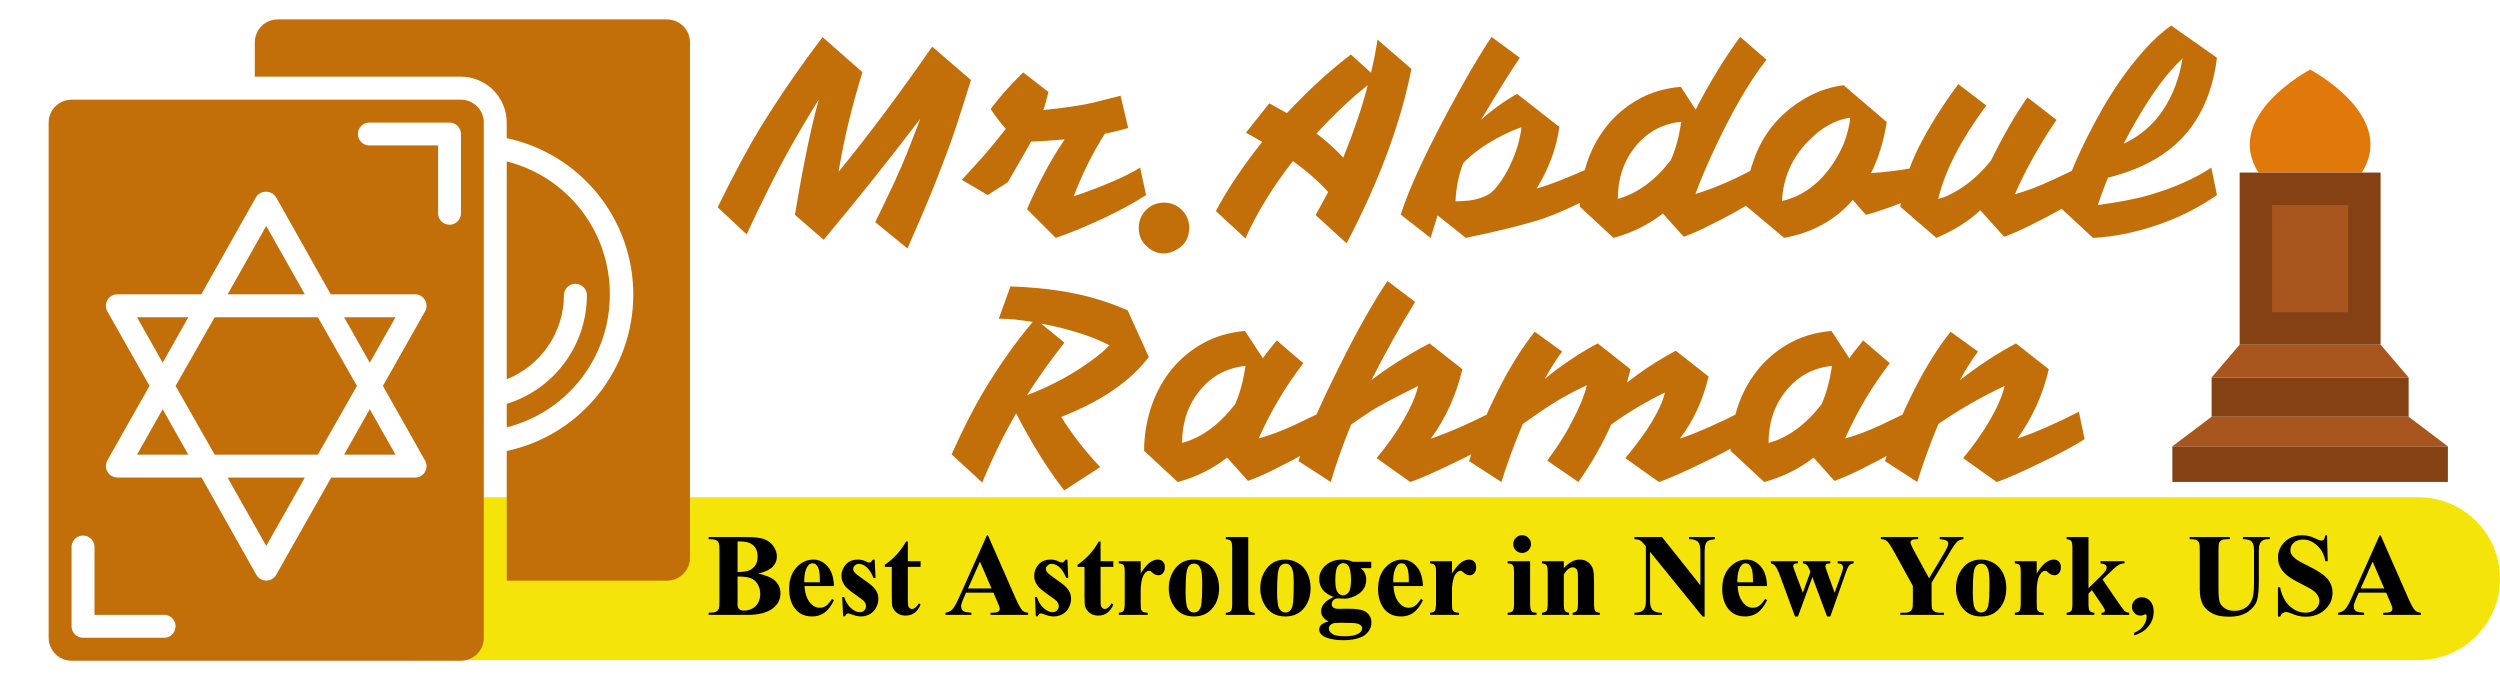 <svg width="553" height="150" viewBox="0 0 553 150" fill="none" xmlns="http://www.w3.org/2000/svg">
<g clip-path="url(#clip0_1797_221)">
<path d="M92 110H535C544.941 110 553 118.059 553 128C553 137.941 544.941 146 535 146H92V110Z" fill="#F4E409"/>
<g clip-path="url(#clip1_1797_221)">
<path d="M70.307 70.175H47.488L38.838 85.365L47.488 100.571H70.307L78.957 85.365L70.307 70.175ZM58.889 49.986L50.342 65.106H67.435L58.889 49.986ZM87.486 100.571L81.794 90.52L76.119 100.571H87.486ZM58.889 120.76L67.435 105.64H50.342L58.889 120.76ZM147.551 4.297H61.432C60.087 4.297 58.798 4.831 57.847 5.782C56.897 6.732 56.363 8.021 56.363 9.366V16.96H101.948C104.636 16.965 107.212 18.035 109.112 19.935C111.012 21.835 112.082 24.411 112.086 27.098V30.558C120.009 32.248 127.112 36.606 132.208 42.904C137.303 49.202 140.084 57.057 140.084 65.158C140.084 73.259 137.303 81.115 132.208 87.413C127.112 93.71 120.009 98.068 112.086 99.758V128.442H147.551C148.217 128.442 148.876 128.311 149.491 128.056C150.106 127.801 150.665 127.428 151.135 126.957C151.606 126.486 151.979 125.928 152.234 125.313C152.489 124.698 152.62 124.038 152.62 123.373V9.383C152.622 8.716 152.493 8.055 152.239 7.438C151.985 6.821 151.612 6.26 151.141 5.788C150.671 5.315 150.111 4.94 149.495 4.684C148.879 4.429 148.218 4.297 147.551 4.297Z" fill="#C36F09"/>
<path d="M87.485 70.182H76.119L81.793 80.233L87.485 70.182ZM134.887 65.113C134.921 58.368 132.694 51.805 128.561 46.474C124.428 41.143 118.627 37.351 112.086 35.703V83.884C115.838 82.389 119.053 79.799 121.312 76.451C123.571 73.103 124.768 69.152 124.749 65.113C124.802 64.477 125.092 63.884 125.561 63.452C126.031 63.02 126.646 62.78 127.284 62.78C127.922 62.78 128.537 63.02 129.006 63.452C129.476 63.884 129.766 64.477 129.818 65.113C129.855 70.519 128.151 75.793 124.957 80.156C121.764 84.518 117.251 87.736 112.086 89.333V94.523C118.626 92.873 124.424 89.08 128.557 83.749C132.69 78.419 134.918 71.858 134.887 65.113Z" fill="#C36F09"/>
<path d="M101.948 146.157C102.614 146.157 103.273 146.026 103.888 145.771C104.503 145.516 105.062 145.143 105.532 144.672C106.003 144.202 106.376 143.643 106.631 143.028C106.886 142.413 107.017 141.754 107.017 141.088V27.116C107.017 26.45 106.886 25.791 106.631 25.176C106.376 24.561 106.003 24.002 105.532 23.532C105.062 23.061 104.503 22.688 103.888 22.433C103.273 22.178 102.614 22.047 101.948 22.047H15.829C14.484 22.047 13.195 22.581 12.244 23.532C11.294 24.482 10.76 25.771 10.76 27.116V141.105C10.769 142.445 11.306 143.728 12.255 144.674C13.205 145.619 14.489 146.153 15.829 146.157H101.948ZM81.69 27.116H99.422C99.755 27.113 100.086 27.177 100.394 27.303C100.703 27.429 100.983 27.615 101.219 27.849C101.456 28.084 101.643 28.363 101.771 28.671C101.899 28.979 101.965 29.308 101.965 29.642V47.374C101.913 48.01 101.623 48.603 101.153 49.035C100.684 49.468 100.069 49.708 99.431 49.708C98.793 49.708 98.178 49.468 97.708 49.035C97.239 48.603 96.949 48.01 96.897 47.374V32.167H81.69C81.02 32.167 80.377 31.901 79.904 31.428C79.43 30.954 79.164 30.311 79.164 29.642C79.164 28.972 79.43 28.329 79.904 27.856C80.377 27.382 81.02 27.116 81.69 27.116ZM23.752 68.895C23.535 68.51 23.422 68.075 23.422 67.632C23.422 67.19 23.535 66.755 23.752 66.37C23.976 65.985 24.297 65.666 24.682 65.445C25.068 65.223 25.505 65.107 25.949 65.107H44.529L56.639 43.603C56.878 43.235 57.205 42.933 57.59 42.724C57.975 42.514 58.407 42.405 58.845 42.405C59.283 42.405 59.715 42.514 60.1 42.724C60.485 42.933 60.812 43.235 61.051 43.603L73.161 65.107H91.828C92.27 65.108 92.704 65.225 93.086 65.447C93.469 65.668 93.786 65.987 94.007 66.37C94.233 66.752 94.351 67.188 94.351 67.632C94.351 68.076 94.233 68.513 94.007 68.895L84.7 85.365L94.007 101.852C94.233 102.235 94.351 102.671 94.351 103.115C94.351 103.559 94.233 103.995 94.007 104.378C93.786 104.76 93.469 105.079 93.086 105.3C92.704 105.522 92.27 105.639 91.828 105.64H73.265L61.103 127.127C60.884 127.52 60.564 127.847 60.176 128.075C59.788 128.302 59.347 128.422 58.897 128.422C58.447 128.422 58.006 128.302 57.618 128.075C57.23 127.847 56.91 127.52 56.691 127.127L44.581 105.623H25.966C25.523 105.623 25.087 105.506 24.702 105.285C24.318 105.064 23.997 104.746 23.774 104.363C23.55 103.98 23.43 103.545 23.426 103.102C23.422 102.658 23.535 102.221 23.752 101.834L33.077 85.348L23.752 68.895ZM15.829 120.795C15.881 120.159 16.171 119.566 16.641 119.134C17.11 118.702 17.725 118.462 18.363 118.462C19.001 118.462 19.616 118.702 20.086 119.134C20.555 119.566 20.845 120.159 20.898 120.795V136.002H36.087C36.437 135.973 36.79 136.017 37.123 136.131C37.455 136.245 37.76 136.427 38.019 136.666C38.278 136.904 38.484 137.193 38.626 137.515C38.767 137.837 38.84 138.185 38.84 138.536C38.84 138.888 38.767 139.236 38.626 139.558C38.484 139.88 38.278 140.169 38.019 140.407C37.76 140.645 37.455 140.827 37.123 140.942C36.79 141.056 36.437 141.1 36.087 141.071H18.355C18.021 141.071 17.691 141.005 17.384 140.877C17.076 140.749 16.797 140.561 16.562 140.325C16.328 140.089 16.142 139.808 16.016 139.5C15.89 139.191 15.826 138.861 15.829 138.528V120.795Z" fill="#C36F09"/>
<path d="M35.983 90.525L30.309 100.576H41.657L35.983 90.525ZM30.309 70.18L35.983 80.231L41.657 70.18H30.309Z" fill="#C36F09"/>
</g>
<path d="M167.771 126.876C169.404 127.257 170.551 127.718 171.211 128.26C172.159 129.03 172.633 130.029 172.633 131.256C172.633 132.551 172.112 133.622 171.071 134.468C169.793 135.492 167.936 136.004 165.498 136.004H156.751V135.534C157.547 135.534 158.084 135.462 158.363 135.318C158.651 135.166 158.85 134.971 158.96 134.734C159.078 134.497 159.138 133.914 159.138 132.983V121.811C159.138 120.88 159.078 120.296 158.96 120.059C158.85 119.813 158.651 119.619 158.363 119.475C158.076 119.331 157.538 119.259 156.751 119.259V118.789H165.003C166.975 118.789 168.371 118.967 169.192 119.322C170.013 119.669 170.661 120.194 171.135 120.897C171.609 121.591 171.846 122.331 171.846 123.118C171.846 123.948 171.545 124.688 170.944 125.34C170.343 125.983 169.285 126.495 167.771 126.876ZM163.149 126.533C164.351 126.533 165.236 126.398 165.803 126.127C166.378 125.856 166.818 125.475 167.123 124.984C167.428 124.494 167.58 123.867 167.58 123.106C167.58 122.344 167.428 121.722 167.123 121.239C166.827 120.748 166.399 120.376 165.841 120.122C165.282 119.868 164.385 119.746 163.149 119.754V126.533ZM163.149 127.524V133.046L163.137 133.681C163.137 134.138 163.251 134.485 163.479 134.722C163.716 134.95 164.063 135.065 164.521 135.065C165.198 135.065 165.82 134.916 166.387 134.62C166.962 134.316 167.402 133.88 167.707 133.313C168.012 132.737 168.164 132.098 168.164 131.396C168.164 130.592 167.978 129.872 167.605 129.237C167.233 128.594 166.721 128.146 166.069 127.892C165.418 127.638 164.444 127.515 163.149 127.524ZM184.478 129.644H177.965C178.041 131.218 178.46 132.462 179.222 133.376C179.806 134.079 180.508 134.43 181.329 134.43C181.837 134.43 182.298 134.29 182.713 134.011C183.128 133.723 183.572 133.211 184.046 132.475L184.478 132.754C183.834 134.066 183.123 134.997 182.345 135.547C181.566 136.089 180.665 136.359 179.641 136.359C177.88 136.359 176.547 135.682 175.642 134.328C174.914 133.236 174.55 131.882 174.55 130.266C174.55 128.285 175.083 126.711 176.149 125.543C177.224 124.367 178.481 123.778 179.92 123.778C181.122 123.778 182.163 124.274 183.043 125.264C183.932 126.246 184.41 127.705 184.478 129.644ZM181.354 128.793C181.354 127.43 181.278 126.495 181.126 125.987C180.982 125.48 180.754 125.094 180.44 124.832C180.263 124.68 180.026 124.604 179.729 124.604C179.289 124.604 178.93 124.819 178.65 125.251C178.151 126.004 177.901 127.037 177.901 128.349V128.793H181.354ZM193.479 123.804L193.669 127.854H193.237C192.721 126.652 192.184 125.831 191.625 125.391C191.075 124.951 190.525 124.731 189.975 124.731C189.628 124.731 189.331 124.849 189.086 125.086C188.84 125.315 188.718 125.581 188.718 125.886C188.718 126.114 188.802 126.334 188.972 126.546C189.243 126.893 190 127.49 191.244 128.336C192.488 129.174 193.305 129.889 193.694 130.482C194.092 131.066 194.291 131.721 194.291 132.449C194.291 133.109 194.126 133.757 193.796 134.392C193.466 135.026 193 135.513 192.399 135.852C191.799 136.19 191.134 136.359 190.406 136.359C189.839 136.359 189.082 136.182 188.134 135.826C187.88 135.733 187.706 135.687 187.613 135.687C187.334 135.687 187.101 135.898 186.915 136.321H186.496L186.293 132.056H186.725C187.105 133.173 187.626 134.011 188.286 134.569C188.955 135.128 189.585 135.407 190.178 135.407C190.584 135.407 190.914 135.285 191.168 135.039C191.43 134.785 191.562 134.481 191.562 134.125C191.562 133.719 191.435 133.368 191.181 133.071C190.927 132.775 190.36 132.327 189.479 131.726C188.185 130.829 187.347 130.143 186.966 129.669C186.407 128.975 186.128 128.209 186.128 127.371C186.128 126.457 186.441 125.632 187.067 124.896C187.702 124.151 188.616 123.778 189.81 123.778C190.453 123.778 191.075 123.935 191.676 124.248C191.904 124.375 192.09 124.439 192.234 124.439C192.387 124.439 192.509 124.409 192.603 124.35C192.696 124.282 192.844 124.1 193.047 123.804H193.479ZM200.816 119.792V124.134H203.635V125.391H200.816V132.716C200.816 133.401 200.846 133.846 200.905 134.049C200.973 134.244 201.087 134.404 201.248 134.531C201.409 134.65 201.557 134.709 201.692 134.709C202.243 134.709 202.763 134.29 203.254 133.452L203.635 133.732C202.949 135.357 201.836 136.169 200.296 136.169C199.543 136.169 198.904 135.962 198.379 135.547C197.863 135.124 197.533 134.654 197.389 134.138C197.304 133.85 197.262 133.071 197.262 131.802V125.391H195.713V124.946C196.779 124.193 197.685 123.402 198.43 122.572C199.183 121.743 199.839 120.816 200.397 119.792H200.816ZM219.758 131.104H213.677L212.953 132.779C212.716 133.338 212.598 133.799 212.598 134.163C212.598 134.646 212.792 135.001 213.182 135.23C213.41 135.365 213.973 135.467 214.87 135.534V136.004H209.145V135.534C209.762 135.441 210.27 135.187 210.668 134.773C211.066 134.349 211.557 133.482 212.141 132.17L218.298 118.434H218.539L224.747 132.551C225.34 133.888 225.826 134.73 226.207 135.077C226.495 135.34 226.901 135.492 227.426 135.534V136.004H219.098V135.534H219.44C220.109 135.534 220.579 135.441 220.85 135.255C221.036 135.12 221.129 134.925 221.129 134.671C221.129 134.519 221.104 134.362 221.053 134.201C221.036 134.125 220.909 133.808 220.672 133.249L219.758 131.104ZM219.326 130.164L216.762 124.235L214.121 130.164H219.326ZM236.109 123.804L236.3 127.854H235.868C235.352 126.652 234.814 125.831 234.256 125.391C233.706 124.951 233.156 124.731 232.605 124.731C232.258 124.731 231.962 124.849 231.717 125.086C231.471 125.315 231.349 125.581 231.349 125.886C231.349 126.114 231.433 126.334 231.603 126.546C231.873 126.893 232.631 127.49 233.875 128.336C235.119 129.174 235.936 129.889 236.325 130.482C236.723 131.066 236.922 131.721 236.922 132.449C236.922 133.109 236.757 133.757 236.427 134.392C236.097 135.026 235.631 135.513 235.03 135.852C234.429 136.19 233.765 136.359 233.037 136.359C232.47 136.359 231.713 136.182 230.765 135.826C230.511 135.733 230.337 135.687 230.244 135.687C229.965 135.687 229.732 135.898 229.546 136.321H229.127L228.924 132.056H229.355C229.736 133.173 230.257 134.011 230.917 134.569C231.586 135.128 232.216 135.407 232.809 135.407C233.215 135.407 233.545 135.285 233.799 135.039C234.061 134.785 234.192 134.481 234.192 134.125C234.192 133.719 234.065 133.368 233.812 133.071C233.558 132.775 232.991 132.327 232.11 131.726C230.815 130.829 229.978 130.143 229.597 129.669C229.038 128.975 228.759 128.209 228.759 127.371C228.759 126.457 229.072 125.632 229.698 124.896C230.333 124.151 231.247 123.778 232.44 123.778C233.084 123.778 233.706 123.935 234.307 124.248C234.535 124.375 234.721 124.439 234.865 124.439C235.018 124.439 235.14 124.409 235.233 124.35C235.326 124.282 235.475 124.1 235.678 123.804H236.109ZM243.447 119.792V124.134H246.266V125.391H243.447V132.716C243.447 133.401 243.477 133.846 243.536 134.049C243.604 134.244 243.718 134.404 243.879 134.531C244.04 134.65 244.188 134.709 244.323 134.709C244.873 134.709 245.394 134.29 245.885 133.452L246.266 133.732C245.58 135.357 244.467 136.169 242.927 136.169C242.174 136.169 241.535 135.962 241.01 135.547C240.493 135.124 240.163 134.654 240.02 134.138C239.935 133.85 239.893 133.071 239.893 131.802V125.391H238.344V124.946C239.41 124.193 240.316 123.402 241.061 122.572C241.814 121.743 242.47 120.816 243.028 119.792H243.447ZM252.321 124.134V126.825C253.108 125.598 253.798 124.786 254.391 124.388C254.983 123.982 255.554 123.778 256.104 123.778C256.578 123.778 256.955 123.927 257.234 124.223C257.522 124.511 257.666 124.921 257.666 125.454C257.666 126.021 257.526 126.461 257.247 126.775C256.976 127.088 256.646 127.244 256.257 127.244C255.808 127.244 255.419 127.1 255.089 126.813C254.759 126.525 254.564 126.364 254.505 126.33C254.42 126.279 254.323 126.254 254.213 126.254C253.967 126.254 253.735 126.347 253.515 126.533C253.168 126.821 252.905 127.232 252.728 127.765C252.457 128.586 252.321 129.491 252.321 130.482V133.211L252.334 133.922C252.334 134.404 252.364 134.713 252.423 134.849C252.524 135.077 252.673 135.247 252.867 135.357C253.07 135.458 253.409 135.522 253.883 135.547V136.004H247.472V135.547C247.988 135.505 248.335 135.365 248.513 135.128C248.699 134.883 248.792 134.244 248.792 133.211V126.648C248.792 125.97 248.758 125.539 248.69 125.353C248.606 125.116 248.483 124.942 248.322 124.832C248.161 124.722 247.878 124.646 247.472 124.604V124.134H252.321ZM264.064 123.778C265.097 123.778 266.058 124.045 266.946 124.578C267.835 125.111 268.508 125.869 268.965 126.851C269.43 127.832 269.663 128.907 269.663 130.075C269.663 131.76 269.236 133.169 268.381 134.303C267.348 135.674 265.922 136.359 264.103 136.359C262.317 136.359 260.941 135.733 259.977 134.481C259.012 133.228 258.529 131.776 258.529 130.126C258.529 128.425 259.02 126.944 260.002 125.683C260.992 124.413 262.346 123.778 264.064 123.778ZM264.115 124.68C263.684 124.68 263.311 124.845 262.998 125.175C262.693 125.497 262.49 126.14 262.389 127.105C262.296 128.061 262.249 129.394 262.249 131.104C262.249 132.009 262.308 132.856 262.427 133.643C262.52 134.244 262.719 134.701 263.023 135.014C263.328 135.327 263.675 135.483 264.064 135.483C264.445 135.483 264.763 135.378 265.017 135.166C265.347 134.878 265.567 134.476 265.677 133.96C265.846 133.156 265.931 131.531 265.931 129.085C265.931 127.646 265.85 126.66 265.689 126.127C265.529 125.585 265.292 125.192 264.979 124.946C264.758 124.769 264.471 124.68 264.115 124.68ZM276.112 118.789V133.541C276.112 134.379 276.21 134.916 276.404 135.153C276.599 135.382 276.98 135.513 277.547 135.547V136.004H271.136V135.547C271.66 135.53 272.05 135.378 272.304 135.09C272.473 134.895 272.558 134.379 272.558 133.541V121.252C272.558 120.423 272.46 119.894 272.266 119.665C272.071 119.428 271.694 119.293 271.136 119.259V118.789H276.112ZM284.301 123.778C285.333 123.778 286.294 124.045 287.183 124.578C288.071 125.111 288.744 125.869 289.201 126.851C289.667 127.832 289.899 128.907 289.899 130.075C289.899 131.76 289.472 133.169 288.617 134.303C287.585 135.674 286.159 136.359 284.339 136.359C282.553 136.359 281.178 135.733 280.213 134.481C279.248 133.228 278.766 131.776 278.766 130.126C278.766 128.425 279.257 126.944 280.238 125.683C281.229 124.413 282.583 123.778 284.301 123.778ZM284.352 124.68C283.92 124.68 283.548 124.845 283.234 125.175C282.93 125.497 282.727 126.14 282.625 127.105C282.532 128.061 282.485 129.394 282.485 131.104C282.485 132.009 282.545 132.856 282.663 133.643C282.756 134.244 282.955 134.701 283.26 135.014C283.564 135.327 283.911 135.483 284.301 135.483C284.682 135.483 284.999 135.378 285.253 135.166C285.583 134.878 285.803 134.476 285.913 133.96C286.082 133.156 286.167 131.531 286.167 129.085C286.167 127.646 286.087 126.66 285.926 126.127C285.765 125.585 285.528 125.192 285.215 124.946C284.995 124.769 284.707 124.68 284.352 124.68ZM299.319 124.274H303.318V125.67H301.046C301.461 126.085 301.748 126.461 301.909 126.8C302.112 127.257 302.214 127.735 302.214 128.234C302.214 129.081 301.977 129.817 301.503 130.443C301.037 131.061 300.398 131.548 299.586 131.903C298.782 132.25 298.067 132.424 297.44 132.424C297.39 132.424 296.882 132.403 295.917 132.36C295.536 132.36 295.215 132.487 294.952 132.741C294.698 132.987 294.571 133.283 294.571 133.63C294.571 133.935 294.686 134.184 294.914 134.379C295.151 134.574 295.532 134.671 296.057 134.671L298.253 134.646C300.03 134.646 301.253 134.84 301.922 135.23C302.878 135.771 303.356 136.605 303.356 137.731C303.356 138.45 303.136 139.102 302.696 139.686C302.256 140.278 301.676 140.714 300.957 140.993C299.865 141.408 298.608 141.615 297.187 141.615C296.12 141.615 295.147 141.51 294.267 141.298C293.386 141.095 292.756 140.807 292.375 140.435C291.994 140.071 291.804 139.686 291.804 139.279C291.804 138.89 291.948 138.539 292.235 138.226C292.532 137.921 293.077 137.663 293.873 137.451C292.773 136.91 292.223 136.156 292.223 135.192C292.223 134.608 292.447 134.04 292.896 133.49C293.344 132.94 294.055 132.462 295.028 132.056C293.894 131.641 293.073 131.095 292.565 130.418C292.058 129.741 291.804 128.958 291.804 128.069C291.804 126.91 292.278 125.907 293.226 125.061C294.174 124.206 295.392 123.778 296.882 123.778C297.669 123.778 298.481 123.943 299.319 124.274ZM297.123 124.566C296.632 124.566 296.217 124.815 295.879 125.315C295.54 125.805 295.371 126.83 295.371 128.387C295.371 129.648 295.536 130.515 295.866 130.989C296.205 131.455 296.603 131.688 297.06 131.688C297.567 131.688 297.991 131.455 298.329 130.989C298.668 130.524 298.837 129.618 298.837 128.273C298.837 126.758 298.646 125.725 298.266 125.175C297.995 124.769 297.614 124.566 297.123 124.566ZM296.374 137.756C295.511 137.756 294.939 137.828 294.66 137.972C294.178 138.234 293.937 138.59 293.937 139.038C293.937 139.47 294.186 139.859 294.686 140.206C295.185 140.562 296.124 140.739 297.504 140.739C298.68 140.739 299.603 140.583 300.271 140.27C300.949 139.956 301.287 139.516 301.287 138.949C301.287 138.738 301.224 138.56 301.097 138.416C300.868 138.162 300.521 137.989 300.056 137.896C299.599 137.803 298.371 137.756 296.374 137.756ZM314.757 129.644H308.244C308.32 131.218 308.739 132.462 309.501 133.376C310.085 134.079 310.787 134.43 311.608 134.43C312.116 134.43 312.577 134.29 312.992 134.011C313.407 133.723 313.851 133.211 314.325 132.475L314.757 132.754C314.114 134.066 313.403 134.997 312.624 135.547C311.845 136.089 310.944 136.359 309.92 136.359C308.16 136.359 306.826 135.682 305.921 134.328C305.193 133.236 304.829 131.882 304.829 130.266C304.829 128.285 305.362 126.711 306.429 125.543C307.504 124.367 308.76 123.778 310.199 123.778C311.401 123.778 312.442 124.274 313.322 125.264C314.211 126.246 314.689 127.705 314.757 129.644ZM311.634 128.793C311.634 127.43 311.558 126.495 311.405 125.987C311.261 125.48 311.033 125.094 310.72 124.832C310.542 124.68 310.305 124.604 310.009 124.604C309.569 124.604 309.209 124.819 308.93 125.251C308.43 126.004 308.181 127.037 308.181 128.349V128.793H311.634ZM321.181 124.134V126.825C321.968 125.598 322.658 124.786 323.25 124.388C323.842 123.982 324.414 123.778 324.964 123.778C325.438 123.778 325.814 123.927 326.094 124.223C326.382 124.511 326.525 124.921 326.525 125.454C326.525 126.021 326.386 126.461 326.106 126.775C325.836 127.088 325.506 127.244 325.116 127.244C324.668 127.244 324.278 127.1 323.948 126.813C323.618 126.525 323.424 126.364 323.364 126.33C323.28 126.279 323.182 126.254 323.072 126.254C322.827 126.254 322.594 126.347 322.374 126.533C322.027 126.821 321.765 127.232 321.587 127.765C321.316 128.586 321.181 129.491 321.181 130.482V133.211L321.193 133.922C321.193 134.404 321.223 134.713 321.282 134.849C321.384 135.077 321.532 135.247 321.727 135.357C321.93 135.458 322.268 135.522 322.742 135.547V136.004H316.331V135.547C316.847 135.505 317.194 135.365 317.372 135.128C317.558 134.883 317.651 134.244 317.651 133.211V126.648C317.651 125.97 317.618 125.539 317.55 125.353C317.465 125.116 317.342 124.942 317.182 124.832C317.021 124.722 316.737 124.646 316.331 124.604V124.134H321.181ZM336.682 118.383C337.232 118.383 337.697 118.578 338.078 118.967C338.459 119.348 338.649 119.809 338.649 120.351C338.649 120.892 338.455 121.354 338.065 121.734C337.685 122.115 337.223 122.306 336.682 122.306C336.14 122.306 335.679 122.115 335.298 121.734C334.917 121.354 334.727 120.892 334.727 120.351C334.727 119.809 334.917 119.348 335.298 118.967C335.679 118.578 336.14 118.383 336.682 118.383ZM338.459 124.134V133.541C338.459 134.379 338.556 134.916 338.751 135.153C338.946 135.382 339.326 135.513 339.894 135.547V136.004H333.482V135.547C334.007 135.53 334.396 135.378 334.65 135.09C334.82 134.895 334.904 134.379 334.904 133.541V126.609C334.904 125.772 334.807 125.238 334.612 125.01C334.418 124.773 334.041 124.637 333.482 124.604V124.134H338.459ZM345.911 124.134V125.67C346.521 125.01 347.104 124.532 347.663 124.235C348.222 123.931 348.823 123.778 349.466 123.778C350.236 123.778 350.875 123.994 351.383 124.426C351.891 124.849 352.229 125.378 352.398 126.013C352.534 126.495 352.602 127.422 352.602 128.793V133.414C352.602 134.328 352.682 134.9 352.843 135.128C353.012 135.348 353.359 135.488 353.884 135.547V136.004H347.879V135.547C348.327 135.488 348.649 135.302 348.844 134.988C348.979 134.777 349.047 134.252 349.047 133.414V128.133C349.047 127.16 349.009 126.546 348.933 126.292C348.856 126.038 348.725 125.844 348.539 125.708C348.361 125.564 348.162 125.492 347.942 125.492C347.215 125.492 346.537 126.013 345.911 127.054V133.414C345.911 134.303 345.992 134.866 346.152 135.103C346.322 135.34 346.631 135.488 347.079 135.547V136.004H341.074V135.547C341.574 135.496 341.929 135.335 342.141 135.065C342.285 134.878 342.356 134.328 342.356 133.414V126.711C342.356 125.814 342.272 125.255 342.103 125.035C341.942 124.815 341.599 124.671 341.074 124.604V124.134H345.911ZM367.633 118.789L376.126 129.466V122.065C376.126 121.032 375.978 120.334 375.682 119.97C375.275 119.479 374.594 119.242 373.638 119.259V118.789H379.325V119.259C378.597 119.352 378.106 119.475 377.853 119.627C377.607 119.771 377.412 120.012 377.269 120.351C377.133 120.681 377.065 121.252 377.065 122.065V136.398H376.634L364.992 122.065V133.008C364.992 133.998 365.216 134.667 365.665 135.014C366.122 135.361 366.643 135.534 367.227 135.534H367.633V136.004H361.526V135.534C362.474 135.526 363.134 135.331 363.507 134.95C363.879 134.569 364.065 133.922 364.065 133.008V120.858L363.697 120.401C363.333 119.944 363.012 119.644 362.732 119.5C362.453 119.356 362.051 119.276 361.526 119.259V118.789H367.633ZM390.878 129.644H384.365C384.441 131.218 384.86 132.462 385.622 133.376C386.206 134.079 386.909 134.43 387.729 134.43C388.237 134.43 388.699 134.29 389.113 134.011C389.528 133.723 389.972 133.211 390.446 132.475L390.878 132.754C390.235 134.066 389.524 134.997 388.745 135.547C387.966 136.089 387.065 136.359 386.041 136.359C384.281 136.359 382.948 135.682 382.042 134.328C381.314 133.236 380.95 131.882 380.95 130.266C380.95 128.285 381.483 126.711 382.55 125.543C383.625 124.367 384.882 123.778 386.32 123.778C387.522 123.778 388.563 124.274 389.443 125.264C390.332 126.246 390.81 127.705 390.878 129.644ZM387.755 128.793C387.755 127.43 387.679 126.495 387.526 125.987C387.382 125.48 387.154 125.094 386.841 124.832C386.663 124.68 386.426 124.604 386.13 124.604C385.69 124.604 385.33 124.819 385.051 125.251C384.551 126.004 384.302 127.037 384.302 128.349V128.793H387.755ZM404.145 136.359L400.895 127.65L397.708 136.359H397.048L393.887 127.752C393.413 126.44 393.011 125.585 392.681 125.188C392.469 124.917 392.147 124.722 391.716 124.604V124.134H397.708V124.604C397.302 124.604 397.022 124.663 396.87 124.781C396.718 124.9 396.642 125.035 396.642 125.188C396.642 125.331 396.777 125.763 397.048 126.483L398.787 131.116L400.463 126.483L400.336 126.178C400.082 125.543 399.858 125.141 399.663 124.972C399.477 124.794 399.185 124.671 398.787 124.604V124.134H404.868V124.604C404.394 124.629 404.094 124.697 403.967 124.807C403.84 124.908 403.776 125.056 403.776 125.251C403.776 125.437 403.899 125.848 404.145 126.483L405.82 131.116L407.344 126.851C407.564 126.241 407.674 125.827 407.674 125.607C407.674 125.276 407.593 125.035 407.433 124.883C407.272 124.731 406.959 124.637 406.493 124.604V124.134H410.01V124.604C409.62 124.654 409.312 124.794 409.083 125.023C408.854 125.243 408.558 125.877 408.194 126.927L404.868 136.359H404.145ZM434.309 118.789V119.259C433.742 119.335 433.306 119.5 433.001 119.754C432.578 120.109 431.909 121.079 430.995 122.661L427.263 128.895V133.059C427.263 133.947 427.309 134.502 427.402 134.722C427.495 134.933 427.677 135.124 427.948 135.293C428.228 135.454 428.596 135.534 429.053 135.534H430.018V136.004H420.356V135.534H421.258C421.766 135.534 422.168 135.445 422.464 135.268C422.684 135.149 422.857 134.946 422.984 134.658C423.077 134.455 423.124 133.922 423.124 133.059V129.606L419.074 122.23C418.27 120.774 417.703 119.919 417.373 119.665C417.043 119.403 416.603 119.267 416.053 119.259V118.789H424.305V119.259H423.937C423.437 119.259 423.086 119.331 422.883 119.475C422.688 119.619 422.591 119.771 422.591 119.932C422.591 120.236 422.929 121.002 423.606 122.23L426.717 127.93L429.814 122.737C430.585 121.468 430.97 120.626 430.97 120.211C430.97 119.983 430.86 119.792 430.64 119.64C430.352 119.428 429.823 119.301 429.053 119.259V118.789H434.309ZM438.193 123.778C439.226 123.778 440.187 124.045 441.075 124.578C441.964 125.111 442.637 125.869 443.094 126.851C443.559 127.832 443.792 128.907 443.792 130.075C443.792 131.76 443.365 133.169 442.51 134.303C441.477 135.674 440.051 136.359 438.231 136.359C436.446 136.359 435.07 135.733 434.105 134.481C433.141 133.228 432.658 131.776 432.658 130.126C432.658 128.425 433.149 126.944 434.131 125.683C435.121 124.413 436.475 123.778 438.193 123.778ZM438.244 124.68C437.812 124.68 437.44 124.845 437.127 125.175C436.822 125.497 436.619 126.14 436.518 127.105C436.424 128.061 436.378 129.394 436.378 131.104C436.378 132.009 436.437 132.856 436.556 133.643C436.649 134.244 436.848 134.701 437.152 135.014C437.457 135.327 437.804 135.483 438.193 135.483C438.574 135.483 438.892 135.378 439.146 135.166C439.476 134.878 439.696 134.476 439.806 133.96C439.975 133.156 440.06 131.531 440.06 129.085C440.06 127.646 439.979 126.66 439.818 126.127C439.658 125.585 439.421 125.192 439.107 124.946C438.887 124.769 438.6 124.68 438.244 124.68ZM450.521 124.134V126.825C451.308 125.598 451.997 124.786 452.59 124.388C453.182 123.982 453.754 123.778 454.304 123.778C454.778 123.778 455.154 123.927 455.434 124.223C455.721 124.511 455.865 124.921 455.865 125.454C455.865 126.021 455.726 126.461 455.446 126.775C455.175 127.088 454.845 127.244 454.456 127.244C454.007 127.244 453.618 127.1 453.288 126.813C452.958 126.525 452.763 126.364 452.704 126.33C452.619 126.279 452.522 126.254 452.412 126.254C452.167 126.254 451.934 126.347 451.714 126.533C451.367 126.821 451.104 127.232 450.927 127.765C450.656 128.586 450.521 129.491 450.521 130.482V133.211L450.533 133.922C450.533 134.404 450.563 134.713 450.622 134.849C450.724 135.077 450.872 135.247 451.066 135.357C451.27 135.458 451.608 135.522 452.082 135.547V136.004H445.671V135.547C446.187 135.505 446.534 135.365 446.712 135.128C446.898 134.883 446.991 134.244 446.991 133.211V126.648C446.991 125.97 446.957 125.539 446.89 125.353C446.805 125.116 446.682 124.942 446.521 124.832C446.361 124.722 446.077 124.646 445.671 124.604V124.134H450.521ZM461.972 118.789V130.113L464.727 127.409C465.294 126.859 465.645 126.461 465.78 126.216C465.924 125.97 465.996 125.733 465.996 125.505C465.996 125.276 465.903 125.086 465.717 124.934C465.531 124.781 465.167 124.671 464.625 124.604V124.134H469.944V124.604C469.437 124.629 468.992 124.752 468.611 124.972C468.23 125.183 467.486 125.831 466.377 126.914L465.082 128.184L467.875 132.272C469.001 133.93 469.669 134.861 469.881 135.065C470.169 135.352 470.533 135.513 470.973 135.547V136.004H464.841V135.547C465.112 135.547 465.306 135.496 465.425 135.395C465.552 135.293 465.615 135.183 465.615 135.065C465.615 134.87 465.438 134.51 465.082 133.985L462.733 130.545L461.972 131.294V133.427C461.972 134.332 462.056 134.9 462.226 135.128C462.395 135.348 462.742 135.488 463.267 135.547V136.004H457.135V135.547C457.634 135.496 457.99 135.335 458.201 135.065C458.345 134.878 458.417 134.332 458.417 133.427V121.366C458.417 120.469 458.332 119.911 458.163 119.691C458.002 119.47 457.66 119.327 457.135 119.259V118.789H461.972ZM472.039 140.562V140.003C473.021 139.58 473.732 139.03 474.172 138.353C474.62 137.684 474.845 136.998 474.845 136.296C474.845 136.152 474.815 136.042 474.756 135.966C474.697 135.898 474.637 135.864 474.578 135.864C474.527 135.864 474.451 135.894 474.35 135.953C474.104 136.097 473.799 136.169 473.436 136.169C472.936 136.169 472.5 135.974 472.128 135.585C471.764 135.196 471.582 134.739 471.582 134.214C471.582 133.655 471.794 133.164 472.217 132.741C472.64 132.318 473.152 132.107 473.753 132.107C474.481 132.107 475.103 132.39 475.619 132.957C476.135 133.516 476.394 134.286 476.394 135.268C476.394 136.478 476.025 137.553 475.289 138.492C474.561 139.432 473.478 140.122 472.039 140.562ZM484.354 118.789H493.24V119.259H492.796C492.127 119.259 491.666 119.331 491.412 119.475C491.167 119.61 490.989 119.801 490.879 120.046C490.777 120.291 490.727 120.905 490.727 121.887V130.316C490.727 131.857 490.841 132.877 491.069 133.376C491.306 133.875 491.691 134.29 492.225 134.62C492.758 134.95 493.431 135.115 494.243 135.115C495.174 135.115 495.965 134.908 496.617 134.493C497.277 134.07 497.768 133.49 498.09 132.754C498.42 132.018 498.585 130.735 498.585 128.907V121.887C498.585 121.117 498.505 120.566 498.344 120.236C498.183 119.906 497.98 119.678 497.734 119.551C497.354 119.356 496.816 119.259 496.122 119.259V118.789H502.076V119.259H501.721C501.238 119.259 500.836 119.356 500.515 119.551C500.193 119.746 499.96 120.038 499.816 120.427C499.706 120.698 499.651 121.184 499.651 121.887V128.425C499.651 130.448 499.516 131.908 499.245 132.805C498.983 133.702 498.335 134.527 497.303 135.28C496.27 136.034 494.861 136.41 493.075 136.41C491.586 136.41 490.435 136.211 489.622 135.814C488.513 135.272 487.73 134.578 487.273 133.732C486.816 132.885 486.588 131.747 486.588 130.316V121.887C486.588 120.897 486.533 120.283 486.423 120.046C486.313 119.801 486.122 119.606 485.852 119.462C485.581 119.318 485.081 119.25 484.354 119.259V118.789ZM514.746 118.396L514.886 124.134H514.365C514.12 122.695 513.515 121.54 512.55 120.668C511.593 119.788 510.557 119.348 509.439 119.348C508.576 119.348 507.891 119.58 507.383 120.046C506.883 120.503 506.634 121.032 506.634 121.633C506.634 122.014 506.723 122.352 506.9 122.649C507.146 123.046 507.539 123.44 508.081 123.829C508.479 124.108 509.397 124.604 510.836 125.315C512.85 126.305 514.209 127.24 514.911 128.12C515.605 129 515.952 130.008 515.952 131.142C515.952 132.58 515.389 133.82 514.264 134.861C513.146 135.894 511.725 136.41 509.998 136.41C509.456 136.41 508.944 136.355 508.462 136.245C507.979 136.135 507.374 135.928 506.646 135.623C506.24 135.454 505.906 135.369 505.644 135.369C505.424 135.369 505.191 135.454 504.945 135.623C504.7 135.792 504.501 136.051 504.349 136.398H503.879V129.898H504.349C504.721 131.726 505.436 133.122 506.494 134.087C507.561 135.043 508.707 135.522 509.935 135.522C510.882 135.522 511.636 135.263 512.194 134.747C512.761 134.231 513.045 133.63 513.045 132.944C513.045 132.538 512.935 132.145 512.715 131.764C512.503 131.383 512.177 131.023 511.737 130.685C511.297 130.338 510.519 129.889 509.401 129.339C507.836 128.569 506.71 127.913 506.024 127.371C505.339 126.83 504.81 126.224 504.438 125.556C504.074 124.887 503.892 124.151 503.892 123.347C503.892 121.976 504.395 120.808 505.402 119.843C506.41 118.878 507.679 118.396 509.211 118.396C509.77 118.396 510.311 118.463 510.836 118.599C511.234 118.7 511.716 118.891 512.283 119.17C512.859 119.441 513.261 119.576 513.489 119.576C513.709 119.576 513.883 119.509 514.01 119.373C514.137 119.238 514.255 118.912 514.365 118.396H514.746ZM527.822 131.104H521.741L521.018 132.779C520.781 133.338 520.662 133.799 520.662 134.163C520.662 134.646 520.857 135.001 521.246 135.23C521.475 135.365 522.037 135.467 522.935 135.534V136.004H517.209V135.534C517.827 135.441 518.335 135.187 518.732 134.773C519.13 134.349 519.621 133.482 520.205 132.17L526.362 118.434H526.604L532.812 132.551C533.404 133.888 533.891 134.73 534.271 135.077C534.559 135.34 534.965 135.492 535.49 135.534V136.004H527.162V135.534H527.505C528.174 135.534 528.643 135.441 528.914 135.255C529.1 135.12 529.193 134.925 529.193 134.671C529.193 134.519 529.168 134.362 529.117 134.201C529.1 134.125 528.973 133.808 528.736 133.249L527.822 131.104ZM527.391 130.164L524.826 124.235L522.186 130.164H527.391Z" fill="black"/>
<path d="M203.556 26.28C196.676 35.32 189.556 44.24 182.196 53.04L175.836 47.52C177.636 36.68 179.396 28.18 181.116 22.02C176.796 28.9 172.936 35.8 169.536 42.72C168.176 45.44 166.716 48.48 165.156 51.84L158.736 45.84C162.456 38.32 165.576 32.5 168.096 28.38C172.496 21.26 177.116 14.54 181.956 8.22L190.776 15.96C188.416 23.56 186.656 30.9 185.496 37.98C191.856 30.26 198.756 21.04 206.196 10.32L214.776 17.7C212.376 25.46 210.596 30.84 209.436 33.84C208.316 36.8 207.356 39.28 206.556 41.28C205.116 44.88 203.176 49.44 200.736 54.96L193.596 49.14C196.916 42.42 199.256 37.34 200.616 33.9C201.976 30.46 202.956 27.92 203.556 26.28ZM219.134 24.12C221.054 21.52 223.454 18.82 226.334 16.02L231.914 20.34C231.474 22.18 231.094 23.52 230.774 24.36C235.934 23.8 239.654 23.24 241.934 22.68C244.214 22.12 246.194 21.62 247.874 21.18L249.554 28.32C247.914 28.8 246.194 29.22 244.394 29.58C241.634 33.94 239.334 38.56 237.494 43.44C244.134 41.16 249.034 39.04 252.194 37.08L253.514 43.14C249.834 45.54 245.014 48 239.054 50.52C237.134 51.32 235.294 52.02 233.534 52.62L227.174 46.26C229.774 40.3 232.554 35.16 235.514 30.84C232.714 31.08 230.234 31.24 228.074 31.32C227.434 32.52 225.714 35.52 222.914 40.32L218.474 43.14L212.774 39.78C216.094 36.18 218.334 33.66 219.494 32.22C220.654 30.78 221.654 29.54 222.494 28.5C221.334 27.22 220.214 25.76 219.134 24.12ZM251.893 50.46C251.893 48.86 252.433 47.52 253.513 46.44C254.593 45.36 255.913 44.82 257.473 44.82C259.033 44.82 260.353 45.36 261.433 46.44C262.513 47.52 263.053 48.84 263.053 50.4C263.053 52.8 261.913 54.52 259.633 55.56C257.393 56.52 255.353 56.12 253.513 54.36C252.433 53.32 251.893 52.02 251.893 50.46ZM285.985 35.64C281.545 41.32 278.045 47.02 275.485 52.74L268.945 46.68C271.545 41.8 274.965 36.7 279.205 31.38L275.605 29.34L280.765 22.86L284.665 25.02C289.545 19.82 294.265 15.5 298.825 12.06L303.265 16.08C303.865 13.6 304.345 11.16 304.705 8.76L312.205 15.24C309.845 27.24 305.065 40.1 297.865 53.82L291.025 47.58C292.305 45.26 293.225 43.56 293.785 42.48C291.585 40.04 288.985 37.76 285.985 35.64ZM291.205 29.52C293.365 31.16 295.345 32.94 297.145 34.86C299.585 28.78 301.385 23.44 302.545 18.84C299.025 21.6 295.245 25.16 291.205 29.52ZM339.898 41.7C342.458 41.02 346.418 39.48 351.778 37.08L353.038 43.14C348.038 45.66 344.138 47.4 341.338 48.36C337.298 49.68 331.598 51.1 324.238 52.62L317.998 47.64L316.438 52.62L309.838 47.46C311.838 41.18 316.158 32.04 322.798 20.04C325.558 15.08 327.938 11.12 329.938 8.16L336.178 12.78C334.418 15.34 331.558 19.92 327.598 26.52C329.958 24.36 332.618 22.44 335.578 20.76L344.938 28.08C344.258 32.84 342.578 37.38 339.898 41.7ZM321.958 44.52C324.038 44.52 325.678 44.34 326.878 43.98C328.078 43.62 328.958 43.24 329.518 42.84C330.118 42.44 330.818 41.7 331.618 40.62C332.418 39.54 333.158 38.32 333.838 36.96C335.358 33.84 336.258 30.9 336.538 28.14C334.058 29.02 331.658 30.18 329.338 31.62C327.018 33.02 325.118 34.52 323.638 36.12C322.638 38.76 322.078 41.56 321.958 44.52ZM367.822 47.22C364.662 49.7 361.022 51.5 356.902 52.62L349.462 45.72C349.462 42.56 349.942 39.46 350.902 36.42C351.862 33.38 353.282 30.64 355.162 28.2C357.042 25.76 359.362 23.74 362.122 22.14C364.922 20.5 368.142 19.52 371.782 19.2L375.082 24.24C378.202 18.2 381.482 12.84 384.922 8.16L390.742 13.2C386.782 18.24 382.682 25.4 378.442 34.68C377.162 37.48 376.022 40.22 375.022 42.9C379.302 41.62 383.782 39.68 388.462 37.08L389.782 43.14C387.062 45.18 382.662 47.68 376.582 50.64C374.862 51.44 373.482 52.02 372.442 52.38L367.822 47.22ZM357.862 43.98C362.142 42.82 366.042 39.98 369.562 35.46C370.602 33.18 371.382 30.34 371.902 26.94C367.782 27.34 364.402 29.16 361.762 32.4C359.162 35.6 357.862 39.46 357.862 43.98ZM409.842 44.22C406.002 48.66 400.942 51.46 394.662 52.62L386.142 45.48C386.142 41.64 386.902 37.84 388.422 34.08C390.342 29.36 393.502 25.54 397.902 22.62C400.942 20.58 404.242 19.32 407.802 18.84L417.342 27C416.662 31.32 415.502 35.08 413.862 38.28C416.742 38.12 420.002 37.72 423.642 37.08L424.962 43.14C419.762 45.3 415.682 46.76 412.722 47.52L409.842 44.22ZM394.182 44.46C398.742 43.42 402.542 40.6 405.582 36C406.862 34.04 407.782 32.16 408.342 30.36C408.902 28.56 409.202 27.12 409.242 26.04C406.002 26.48 402.922 28.2 400.002 31.2C396.362 34.92 394.422 39.34 394.182 44.46ZM438.038 46.5C435.518 48.9 432.278 50.94 428.318 52.62L420.338 45.72C420.898 41.2 422.298 36.74 424.538 32.34C426.778 27.94 429.658 23.36 433.178 18.6L439.358 23.34C433.758 30.9 430.218 37.78 428.738 43.98C428.778 43.98 429.138 43.88 429.818 43.68C430.538 43.44 431.458 43 432.578 42.36C435.418 40.76 438.038 38.46 440.438 35.46C443.238 29.78 445.918 25.14 448.478 21.54L454.898 26.52C451.138 32.04 448.078 37.5 445.718 42.9L445.478 43.02C448.038 42.34 450.818 41.3 453.818 39.9C456.858 38.5 458.798 37.56 459.638 37.08L460.898 43.14C458.418 44.94 454.518 47.16 449.198 49.8C447.038 50.88 445.078 51.74 443.318 52.38L438.038 46.5ZM455.534 45.72C457.254 39.52 460.314 32.5 464.714 24.66C467.634 19.46 470.914 14.84 474.554 10.8C476.394 8.76 478.294 7.04 480.254 5.64L490.394 12.78C489.034 23.7 484.074 31.4 475.514 35.88C472.754 37.32 469.674 38.46 466.274 39.3C465.314 41.66 464.574 43.68 464.054 45.36C469.014 44.68 472.874 43.92 475.634 43.08C481.034 41.48 485.534 39.48 489.134 37.08L490.394 43.14C484.514 47.22 477.834 50.06 470.354 51.66C467.874 52.18 465.414 52.5 462.974 52.62L455.534 45.72ZM469.754 31.8C473.394 30.08 476.294 27.6 478.454 24.36C480.614 21.12 482.054 17.32 482.774 12.96C479.614 15.8 476.234 20.32 472.634 26.52C471.594 28.28 470.634 30.04 469.754 31.8ZM234.731 92.22C237.131 96.06 240.011 99.76 243.371 103.32L235.391 108.48C231.711 103.72 228.171 98.04 224.771 91.44C222.011 96.2 219.511 101.3 217.271 106.74L210.491 100.5C213.171 94.58 215.571 89.88 217.691 86.4C221.131 80.68 224.711 75.62 228.431 71.22C225.671 70.74 223.171 70.5 220.931 70.5L223.511 63.36C231.031 63.6 237.571 64.58 243.131 66.3C245.211 66.94 247.311 67.72 249.431 68.64L254.111 78.96C250.031 84.36 243.571 88.78 234.731 92.22ZM227.171 87.42C232.611 85.34 237.451 82.72 241.691 79.56C243.131 78.52 244.371 77.46 245.411 76.38C241.611 74.38 236.571 72.78 230.291 71.58L235.451 75.78C232.251 79.86 229.491 83.74 227.171 87.42ZM271.435 101.22C268.275 103.7 264.635 105.5 260.515 106.62L253.075 99.72C253.075 96.56 253.555 93.46 254.515 90.42C255.475 87.38 256.895 84.64 258.775 82.2C260.655 79.76 262.975 77.74 265.735 76.14C268.535 74.5 271.755 73.52 275.395 73.2L279.355 79.26C279.835 78.5 280.855 77.18 282.415 75.3L288.295 80.34C284.335 85.5 281.055 91.02 278.455 96.9L278.275 97.02C280.595 96.42 283.315 95.4 286.435 93.96C289.555 92.48 291.535 91.52 292.375 91.08L293.695 97.14C291.335 98.86 287.415 101.08 281.935 103.8C279.775 104.88 277.815 105.74 276.055 106.38L271.435 101.22ZM261.475 97.98C265.755 96.82 269.655 93.98 273.175 89.46C274.215 87.18 274.995 84.34 275.515 80.94C271.395 81.34 268.015 83.16 265.375 86.4C262.775 89.6 261.475 93.46 261.475 97.98ZM303.368 84.06C307.088 81.22 311.368 78.52 316.208 75.96L323.468 81.66C322.148 87.34 319.828 92.46 316.508 97.02C320.508 95.66 325.048 93.68 330.128 91.08L331.388 97.14C329.748 98.22 327.248 99.6 323.888 101.28C318.128 104.12 314.148 105.9 311.948 106.62L304.508 101.34C306.908 98.46 308.908 95.62 310.508 92.82C312.148 89.98 313.208 87.5 313.688 85.38C308.448 87.98 304.988 89.82 303.308 90.9C301.668 91.98 300.188 92.98 298.868 93.9C296.908 98.74 295.408 102.98 294.368 106.62L287.228 102C288.548 97.48 291.448 90.72 295.928 81.72C300.008 73.48 303.668 66.96 306.908 62.16L313.028 66.78C309.668 72.22 306.448 77.98 303.368 84.06ZM359.882 84.66C363.122 82.06 366.722 79.7 370.682 77.58L377.942 83.28C376.662 88.6 374.542 93.18 371.582 97.02C375.462 95.7 379.982 93.72 385.142 91.08L386.402 97.14C384.762 98.22 382.262 99.6 378.902 101.28C373.142 104.12 369.162 105.9 366.962 106.62L359.522 101.34C364.482 95.38 367.402 90.54 368.282 86.82C364.082 88.86 360.122 91.22 356.402 93.9C354.442 98.3 352.022 102.54 349.142 106.62L342.242 101.88C344.162 99.32 345.782 96.84 347.102 94.44C349.222 90.52 350.522 87.44 351.002 85.2C347.162 87 343.622 89.04 340.382 91.32C339.262 92.08 338.082 92.9 336.842 93.78C335.042 98.02 333.462 102.3 332.102 106.62L324.962 102C326.322 97.4 328.442 92.22 331.322 86.46C333.922 81.3 336.642 76.94 339.482 73.38L345.542 77.76C344.102 79.72 342.822 81.74 341.702 83.82C345.342 80.82 349.242 78.2 353.402 75.96L360.662 81.66L359.882 84.66ZM401.162 101.22C398.002 103.7 394.362 105.5 390.242 106.62L382.802 99.72C382.802 96.56 383.282 93.46 384.242 90.42C385.202 87.38 386.622 84.64 388.502 82.2C390.382 79.76 392.702 77.74 395.462 76.14C398.262 74.5 401.482 73.52 405.122 73.2L409.082 79.26C409.562 78.5 410.582 77.18 412.142 75.3L418.022 80.34C414.062 85.5 410.782 91.02 408.182 96.9L408.002 97.02C410.322 96.42 413.042 95.4 416.162 93.96C419.282 92.48 421.262 91.52 422.102 91.08L423.422 97.14C421.062 98.86 417.142 101.08 411.662 103.8C409.502 104.88 407.542 105.74 405.782 106.38L401.162 101.22ZM391.202 97.98C395.482 96.82 399.382 93.98 402.902 89.46C403.942 87.18 404.722 84.34 405.242 80.94C401.122 81.34 397.742 83.16 395.102 86.4C392.502 89.6 391.202 93.46 391.202 97.98ZM433.514 84.12C437.514 80.96 441.654 78.24 445.934 75.96L453.194 81.66C451.874 87.34 449.554 92.46 446.234 97.02C450.234 95.66 454.774 93.68 459.854 91.08L461.114 97.14C459.474 98.22 456.974 99.6 453.614 101.28C447.854 104.12 443.874 105.9 441.674 106.62L434.234 101.34C436.634 98.46 438.634 95.62 440.234 92.82C441.874 89.98 442.934 87.5 443.414 85.38C438.294 87.78 433.414 90.58 428.774 93.78C426.934 98.18 425.374 102.46 424.094 106.62L416.954 102C418.314 97.4 420.434 92.22 423.314 86.46C425.914 81.3 428.634 76.94 431.474 73.38L437.534 77.76C436.134 79.64 434.794 81.76 433.514 84.12Z" fill="#C36F09"/>
<g clip-path="url(#clip2_1797_221)">
<path d="M522.434 38.171H499.565C491.688 25.728 510.57 15.626 511 15.398C511.429 15.626 530.311 25.728 522.434 38.171Z" fill="#E0790A"/>
<path d="M532.79 83.494H489.21L495.412 76.242H526.588L532.79 83.494Z" fill="#A8561E"/>
<path d="M532.79 83.5H489.21V92.187H532.79V83.5Z" fill="#844114"/>
<path d="M541.472 98.739H480.527L489.21 92.18H532.79L541.472 98.739Z" fill="#A8561E"/>
<path d="M541.473 98.742H480.527V106.599H541.473V98.742Z" fill="#844114"/>
<path d="M526.588 38.172H495.412V76.245H526.588V38.172Z" fill="#844114"/>
<path d="M519.405 69.06V45.352H502.594V69.06H519.405Z" fill="#A8561E"/>
</g>
</g>
<defs>
<clipPath id="clip0_1797_221">
<rect width="553" height="150" fill="white"/>
</clipPath>
<clipPath id="clip1_1797_221">
<rect width="173" height="173" fill="white" transform="translate(-10 -13)"/>
</clipPath>
<clipPath id="clip2_1797_221">
<rect width="114" height="114" fill="white" transform="translate(454 4)"/>
</clipPath>
</defs>
</svg>
